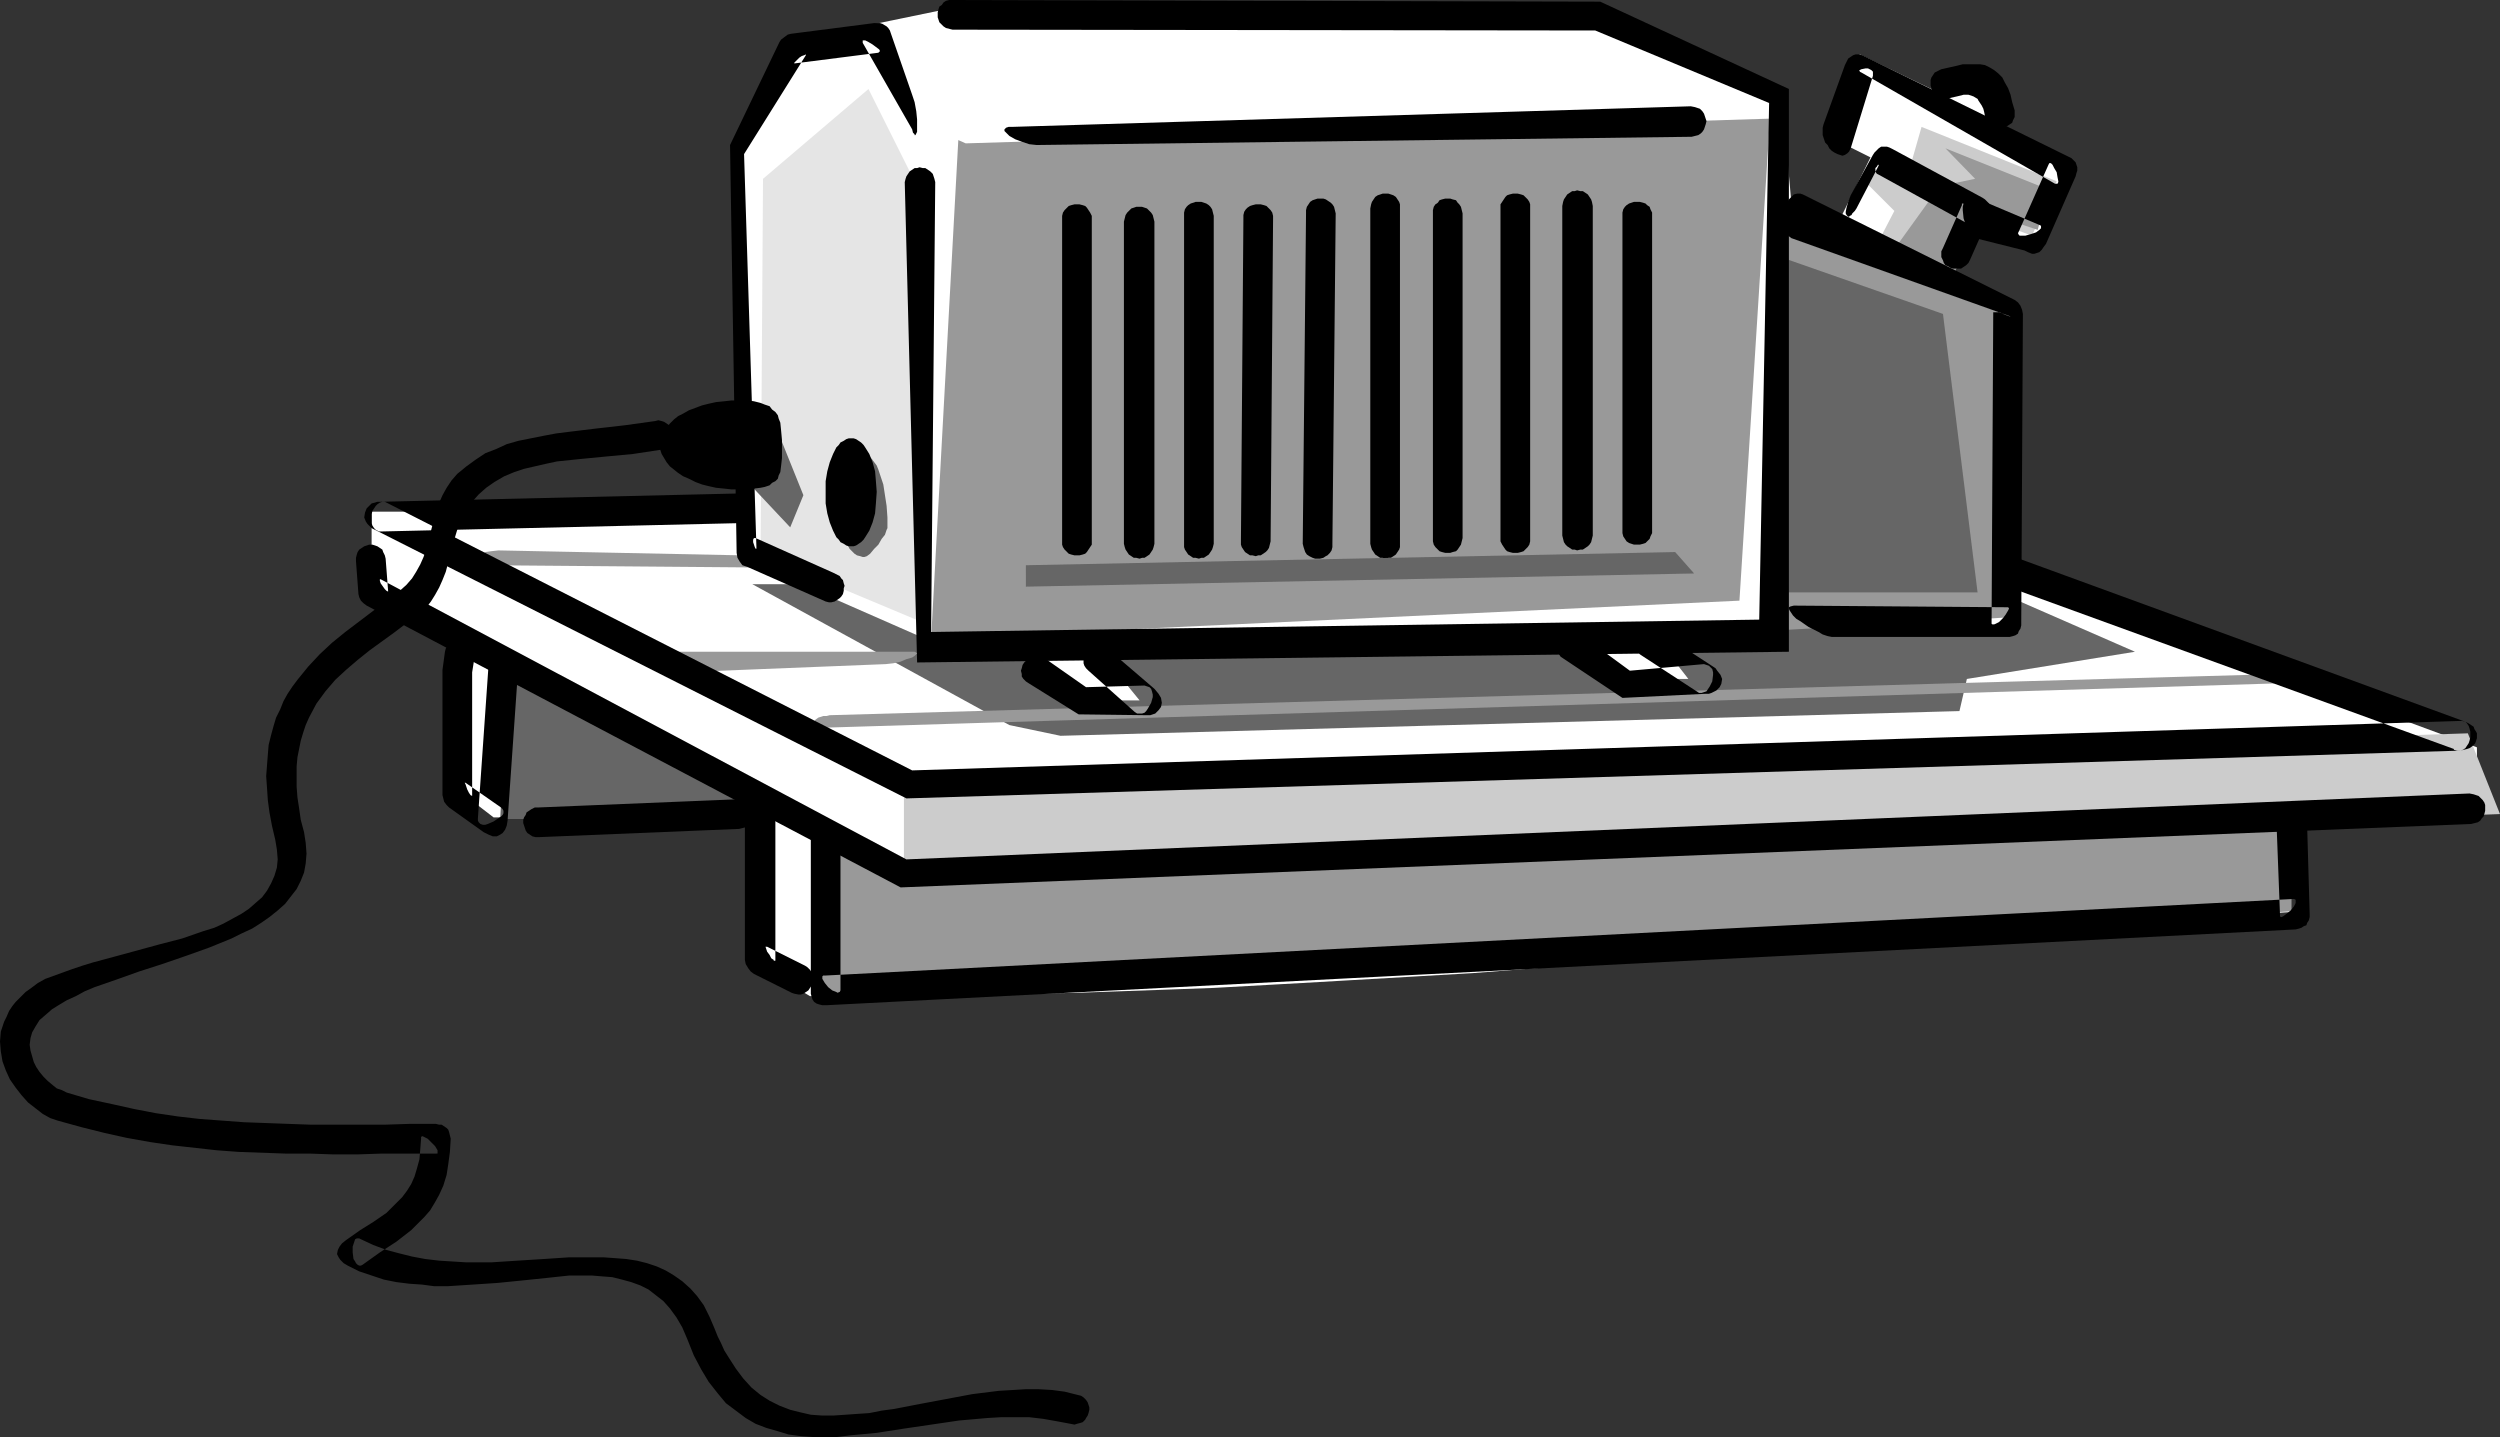 <?xml version="1.0" encoding="UTF-8" standalone="no"?>
<svg
   version="1.0"
   width="129.724mm"
   height="74.565mm"
   id="svg45"
   sodipodi:docname="Power Generator 1.wmf"
   xmlns:inkscape="http://www.inkscape.org/namespaces/inkscape"
   xmlns:sodipodi="http://sodipodi.sourceforge.net/DTD/sodipodi-0.dtd"
   xmlns="http://www.w3.org/2000/svg"
   xmlns:svg="http://www.w3.org/2000/svg">
  <rect width="100%" height="100%" fill="#333333" stroke="none"/>
  <sodipodi:namedview
     id="namedview45"
     pagecolor="#ffffff"
     bordercolor="#000000"
     borderopacity="0.25"
     inkscape:showpageshadow="2"
     inkscape:pageopacity="0.0"
     inkscape:pagecheckerboard="0"
     inkscape:deskcolor="#d1d1d1"
     inkscape:document-units="mm" />
  <defs
     id="defs1">
    <pattern
       id="WMFhbasepattern"
       patternUnits="userSpaceOnUse"
       width="6"
       height="6"
       x="0"
       y="0" />
  </defs>
  <path
     style="fill:#ffffff;fill-opacity:1;fill-rule:evenodd;stroke:none"
     d="m 155.136,8.08 31.35,-6.464 h 128.957 l 33.936,16.483 2.101,23.431 9.05,2.101 6.302,-12.766 -7.434,-3.717 5.333,-16.483 15.352,7.433 7.434,-4.848 5.333,12.281 12.282,7.433 -2.101,4.363 -3.878,11.635 -11.15,-4.848 -7.272,13.251 14.867,4.848 -1.616,50.417 91.789,33.935 v 13.251 h -37.168 l -0.485,0.162 -0.485,0.323 -0.323,0.485 -0.162,0.646 -0.323,1.454 -0.162,0.646 -0.162,0.485 2.586,14.867 -10.342,0.646 -10.019,0.646 -9.858,0.646 -9.534,0.646 -9.534,0.646 -9.211,0.646 -8.888,0.646 -8.888,0.808 -8.726,0.646 -8.726,0.646 -16.806,1.454 -16.645,1.293 -16.483,1.293 -16.483,1.293 -16.645,0.97 -16.806,0.97 -8.726,0.485 -8.726,0.485 -8.888,0.323 -9.05,0.323 -9.211,0.323 -9.373,0.162 -9.534,0.162 -9.858,0.162 -10.181,0.162 h -10.342 -2.747 l -1.616,-0.97 -1.778,-0.646 -1.939,-0.646 -1.778,-0.808 -1.616,-0.808 -0.646,-0.485 -0.646,-0.646 -0.485,-0.646 -0.323,-0.646 -0.323,-0.808 v -0.808 -27.148 H 96.798 l -6.949,-5.333 2.101,-4.201 L 88.88,123.134 72.882,116.347 V 100.349 h 73.851 l -2.747,-71.101 2.747,-6.302 z"
     id="path1" />
  <path
     style="fill:#666666;fill-opacity:1;fill-rule:evenodd;stroke:none"
     d="m 99.707,132.668 -1.616,27.956 h 49.934 v -5.817 l -48.803,-23.754 z"
     id="path2" />
  <path
     style="fill:#999999;fill-opacity:1;fill-rule:evenodd;stroke:none"
     d="m 160.792,163.371 v 32.965 L 449.409,178.722 V 160.139 h -4.202 l -267.933,10.665 -15.352,-6.949 z"
     id="path3" />
  <path
     style="fill:#cccccc;fill-opacity:1;fill-rule:evenodd;stroke:none"
     d="m 177.275,153.837 v 17.452 l 313.019,-11.635 -6.302,-15.836 z"
     id="path4" />
  <path
     style="fill:#e5e5e5;fill-opacity:1;fill-rule:evenodd;stroke:none"
     d="m 149.641,35.066 20.685,-17.614 9.05,18.098 2.586,86.937 -32.805,-13.735 z"
     id="path5" />
  <path
     style="fill:#cccccc;fill-opacity:1;fill-rule:evenodd;stroke:none"
     d="m 376.851,24.885 26.502,10.665 -4.848,10.665 -13.251,-4.848 -7.918,12.119 -10.181,-3.717 4.363,-8.403 -5.333,-5.333 3.717,-5.817 4.686,2.585 z"
     id="path6" />
  <path
     style="fill:#999999;fill-opacity:1;fill-rule:evenodd;stroke:none"
     d="m 381.537,29.087 20.2,8.08 -2.101,7.918 -11.15,-3.717 -5.818,13.735 -12.282,-4.686 10.019,-13.897 6.949,-1.454 z"
     id="path7" />
  <path
     style="fill:#666666;fill-opacity:1;fill-rule:evenodd;stroke:none"
     d="m 157.075,114.57 h -9.534 l 50.419,27.632 10.019,2.101 176.305,-4.848 1.454,-6.302 32.966,-5.333 -24.402,-10.665 v 5.333 h -47.187 v 4.363 h -4.363 l -19.554,-3.878 7.918,10.18 h -12.766 l -9.534,-6.302 h -93.889 l 2.101,2.586 6.464,7.918 h -9.696 l -15.352,-11.15 h -14.867 z"
     id="path8" />
  <path
     style="fill:#999999;fill-opacity:1;fill-rule:evenodd;stroke:none"
     d="m 349.217,43.469 45.571,18.583 v 58.982 l -46.218,2.585 V 42.984 l 4.848,-1.616 z"
     id="path9" />
  <path
     style="fill:#999999;fill-opacity:1;fill-rule:evenodd;stroke:none"
     d="m 189.395,28.117 157.721,-4.848 -5.979,94.532 -158.529,7.433 5.333,-97.764 z"
     id="path10" />
  <path
     style="fill:#000000;fill-opacity:1;fill-rule:evenodd;stroke:none"
     d="m 198.445,24.885 133.158,-4.04 0.808,0.162 0.485,0.162 0.485,0.162 0.485,0.485 0.323,0.485 0.162,0.485 0.162,0.485 0.162,0.485 -0.162,0.646 -0.162,0.485 -0.162,0.485 -0.323,0.485 -0.323,0.323 -0.485,0.323 -0.646,0.162 -0.646,0.162 -128.472,1.616 -1.454,-0.162 -1.454,-0.485 -1.293,-0.485 -1.131,-0.646 -0.323,-0.323 -0.323,-0.323 -0.323,-0.323 v -0.323 l 0.162,-0.162 0.162,-0.162 0.485,-0.162 z"
     id="path11" />
  <path
     style="fill:#000000;fill-opacity:1;fill-rule:evenodd;stroke:none"
     d="m 226.401,43.469 v 63.183 l -0.162,0.646 -0.162,0.485 -0.323,0.485 -0.323,0.485 -0.485,0.323 -0.485,0.323 h -0.485 l -0.485,0.162 -0.646,-0.162 h -0.485 l -0.485,-0.323 -0.485,-0.323 -0.323,-0.485 -0.323,-0.485 -0.162,-0.485 -0.162,-0.646 V 43.469 l 0.162,-0.646 0.162,-0.646 0.323,-0.485 0.323,-0.323 0.485,-0.485 0.485,-0.162 0.485,-0.162 h 1.131 l 0.485,0.162 0.485,0.162 0.485,0.485 0.323,0.323 0.323,0.485 0.162,0.646 z"
     id="path12" />
  <path
     style="fill:#000000;fill-opacity:1;fill-rule:evenodd;stroke:none"
     d="m 238.037,42.337 v 64.314 l -0.162,0.646 -0.162,0.485 -0.323,0.485 -0.323,0.485 -0.485,0.323 -0.485,0.323 h -0.485 l -0.485,0.162 -0.646,-0.162 h -0.485 l -0.485,-0.323 -0.485,-0.323 -0.323,-0.485 -0.323,-0.485 -0.162,-0.485 v -0.646 -64.314 -0.646 l 0.162,-0.646 0.323,-0.485 0.323,-0.323 0.485,-0.323 0.485,-0.162 0.485,-0.162 h 1.131 l 0.485,0.162 0.485,0.162 0.485,0.323 0.323,0.323 0.323,0.485 0.162,0.646 z"
     id="path13" />
  <path
     style="fill:#000000;fill-opacity:1;fill-rule:evenodd;stroke:none"
     d="m 249.672,42.984 -0.485,63.183 -0.162,0.646 -0.162,0.646 -0.323,0.485 -0.323,0.323 -0.485,0.323 -0.485,0.323 h -0.485 l -0.485,0.162 -0.646,-0.162 h -0.485 l -0.485,-0.323 -0.485,-0.323 -0.323,-0.485 -0.323,-0.485 -0.162,-0.485 v -0.808 l 0.485,-63.183 v -0.646 l 0.162,-0.646 0.323,-0.485 0.323,-0.323 0.485,-0.323 0.485,-0.162 0.646,-0.162 h 0.485 0.485 l 0.646,0.162 0.485,0.162 0.323,0.323 0.485,0.485 0.323,0.485 0.162,0.646 z"
     id="path14" />
  <path
     style="fill:#000000;fill-opacity:1;fill-rule:evenodd;stroke:none"
     d="m 261.953,41.853 -0.646,64.799 v 0.646 l -0.162,0.646 -0.323,0.485 -0.485,0.485 -0.323,0.162 -0.485,0.323 -0.646,0.162 h -0.485 -0.485 l -0.485,-0.162 -0.646,-0.323 -0.485,-0.323 -0.323,-0.485 -0.162,-0.485 -0.162,-0.485 -0.162,-0.646 0.646,-64.799 v -0.646 l 0.162,-0.646 0.323,-0.485 0.323,-0.485 0.485,-0.323 0.485,-0.162 0.485,-0.162 h 1.131 l 0.485,0.162 0.485,0.323 0.485,0.323 0.323,0.323 0.323,0.485 0.162,0.646 z"
     id="path15" />
  <path
     style="fill:#000000;fill-opacity:1;fill-rule:evenodd;stroke:none"
     d="m 274.558,40.883 v 65.768 0.646 l -0.162,0.485 -0.323,0.485 -0.323,0.485 -0.485,0.323 -0.485,0.323 h -0.485 l -0.485,0.162 -0.646,-0.162 h -0.485 l -0.485,-0.323 -0.485,-0.323 -0.323,-0.485 -0.323,-0.485 -0.162,-0.485 -0.162,-0.646 V 40.883 l 0.162,-0.808 0.162,-0.485 0.323,-0.485 0.323,-0.485 0.485,-0.323 0.485,-0.162 0.485,-0.162 h 1.131 l 0.485,0.162 0.485,0.162 0.485,0.323 0.323,0.485 0.323,0.485 0.162,0.485 z"
     id="path16" />
  <path
     style="fill:#000000;fill-opacity:1;fill-rule:evenodd;stroke:none"
     d="m 286.84,41.853 v 63.668 l -0.162,0.646 -0.162,0.646 -0.323,0.485 -0.323,0.485 -0.323,0.323 -0.646,0.162 -0.485,0.162 h -0.485 -0.485 l -0.646,-0.162 -0.485,-0.162 -0.323,-0.323 -0.485,-0.485 -0.323,-0.485 -0.162,-0.646 v -0.646 -63.668 -0.646 l 0.162,-0.646 0.323,-0.485 0.485,-0.323 0.323,-0.485 0.485,-0.162 0.646,-0.162 h 0.97 l 0.485,0.162 0.646,0.162 0.323,0.485 0.323,0.323 0.323,0.485 0.162,0.646 z"
     id="path17" />
  <path
     style="fill:#000000;fill-opacity:1;fill-rule:evenodd;stroke:none"
     d="m 300.091,40.883 v 64.637 0.646 l -0.162,0.646 -0.323,0.485 -0.485,0.485 -0.323,0.323 -0.485,0.162 -0.646,0.162 h -0.485 -0.485 l -0.646,-0.162 -0.485,-0.162 -0.323,-0.323 -0.323,-0.485 -0.323,-0.485 -0.323,-0.646 v -0.646 -64.637 -0.808 l 0.323,-0.485 0.323,-0.485 0.323,-0.485 0.323,-0.323 0.485,-0.162 0.646,-0.162 h 0.97 l 0.646,0.162 0.485,0.162 0.323,0.323 0.485,0.485 0.323,0.485 0.162,0.485 z"
     id="path18" />
  <path
     style="fill:#000000;fill-opacity:1;fill-rule:evenodd;stroke:none"
     d="m 312.372,40.398 v 64.637 l -0.162,0.646 -0.162,0.646 -0.323,0.485 -0.323,0.323 -0.485,0.323 -0.485,0.323 h -0.485 l -0.646,0.162 -0.485,-0.162 h -0.485 l -0.485,-0.323 -0.485,-0.323 -0.323,-0.323 -0.323,-0.485 -0.162,-0.646 -0.162,-0.646 V 40.398 l 0.162,-0.808 0.162,-0.485 0.323,-0.485 0.323,-0.485 0.485,-0.323 0.485,-0.323 h 0.485 l 0.485,-0.162 0.646,0.162 h 0.485 l 0.485,0.323 0.485,0.323 0.323,0.485 0.323,0.485 0.162,0.485 z"
     id="path19" />
  <path
     style="fill:#000000;fill-opacity:1;fill-rule:evenodd;stroke:none"
     d="m 324.008,42.337 v 61.567 0.646 l -0.323,0.646 -0.162,0.485 -0.485,0.485 -0.323,0.323 -0.485,0.162 -0.646,0.162 h -0.485 -0.646 l -0.485,-0.162 -0.485,-0.162 -0.485,-0.323 -0.323,-0.485 -0.323,-0.485 -0.162,-0.646 v -0.646 -61.567 -0.646 l 0.162,-0.646 0.323,-0.485 0.323,-0.323 0.485,-0.323 0.485,-0.162 0.485,-0.162 h 1.131 l 0.646,0.162 0.485,0.162 0.323,0.323 0.485,0.323 0.162,0.485 0.323,0.646 z"
     id="path20" />
  <path
     style="fill:#000000;fill-opacity:1;fill-rule:evenodd;stroke:none"
     d="m 353.58,38.136 41.531,20.684 0.646,0.485 0.485,0.646 0.323,0.808 0.162,0.808 -0.323,60.436 v 0.646 l -0.162,0.646 -0.323,0.485 -0.162,0.485 -0.485,0.323 -0.485,0.162 -0.646,0.162 h -0.646 -33.451 -0.808 l -0.808,-0.162 -0.97,-0.323 -0.808,-0.485 -1.939,-0.97 -1.616,-1.131 -0.808,-0.485 -0.646,-0.646 -0.323,-0.485 -0.323,-0.485 -0.162,-0.323 v -0.323 l 0.323,-0.162 0.646,-0.162 41.693,0.323 h 0.323 l 0.162,0.162 v 0.162 l -0.162,0.323 -0.485,0.808 -0.485,0.646 -0.808,0.808 -0.646,0.323 -0.323,0.162 h -0.323 l -0.162,-0.162 v -0.323 l 0.323,-60.436 v -0.323 h 0.162 0.485 0.646 l 0.646,0.323 0.808,0.323 0.485,0.162 h 0.162 0.162 -0.162 L 351.318,46.7 l -0.646,-0.485 -0.323,-0.485 -0.485,-0.646 -0.162,-0.646 -0.162,-0.808 v -0.808 l 0.162,-0.97 0.162,-0.808 0.162,-0.646 0.485,-0.808 0.323,-0.485 0.485,-0.485 0.485,-0.485 0.646,-0.162 h 0.646 z"
     id="path21" />
  <path
     style="fill:#000000;fill-opacity:1;fill-rule:evenodd;stroke:none"
     d="m 362.953,38.298 4.363,-7.918 0.323,-0.485 0.485,-0.485 0.323,-0.323 0.485,-0.323 h 0.485 0.646 l 0.485,0.162 0.646,0.323 17.614,9.534 0.485,0.323 0.485,0.485 0.323,0.323 0.162,0.485 0.162,0.485 v 0.485 l -0.162,0.485 -0.162,0.646 -3.717,8.403 -0.323,0.646 -0.485,0.485 -0.485,0.323 -0.485,0.323 h -0.485 -0.646 -0.485 l -0.485,-0.162 -0.485,-0.323 -0.485,-0.162 -0.323,-0.485 -0.162,-0.485 -0.323,-0.646 v -0.485 -0.646 l 0.323,-0.646 3.717,-8.403 V 39.914 h 0.323 l 0.162,0.162 0.162,0.162 0.485,0.646 0.646,1.778 v 0.808 0.323 l -0.162,0.162 h -0.162 -0.162 l -17.614,-9.696 -0.323,-0.162 -0.162,-0.162 -0.162,-0.485 v -0.485 l 0.323,-0.323 0.162,-0.323 h 0.162 v 0 0.162 l -0.162,0.323 -4.202,8.08 -0.323,0.485 -0.485,0.485 -0.162,0.323 -0.323,0.162 -0.162,0.162 h -0.162 l -0.162,-0.162 -0.162,-0.162 -0.162,-0.323 v -0.323 l 0.162,-0.808 0.323,-1.131 z"
     id="path22" />
  <path
     style="fill:#000000;fill-opacity:1;fill-rule:evenodd;stroke:none"
     d="m 357.62,24.401 4.202,-11.635 0.323,-0.646 0.323,-0.646 0.485,-0.323 0.485,-0.323 0.485,-0.162 h 0.646 l 0.646,0.162 0.646,0.323 39.754,19.553 0.646,0.323 0.485,0.485 0.323,0.323 0.162,0.485 0.162,0.485 V 33.45 l -0.162,0.485 -0.162,0.646 -5.818,13.251 v 0 l -0.485,0.646 -0.323,0.485 -0.485,0.485 -0.485,0.162 -0.485,0.162 h -0.485 l -0.808,-0.323 -0.646,-0.323 -9.696,-2.424 -0.485,-0.485 -0.485,-0.646 -0.485,-0.485 -0.323,-0.808 -0.485,-1.454 -0.162,-1.616 v -0.646 l 0.162,-0.646 0.162,-0.646 0.323,-0.485 0.323,-0.162 0.485,-0.162 h 0.485 l 0.485,0.323 12.605,5.333 0.323,0.162 v 0.323 0.162 l -0.323,0.323 -0.646,0.485 -0.97,0.323 -1.131,0.323 h -0.808 -0.323 l -0.162,-0.162 -0.162,-0.323 0.162,-0.323 5.818,-13.089 0.162,-0.323 h 0.162 0.162 l 0.323,0.323 0.323,0.646 0.485,0.808 0.162,0.97 0.162,0.808 v 0.162 l -0.162,0.323 h -0.162 -0.323 l -37.976,-21.815 -0.323,-0.162 v -0.162 l -0.162,-0.162 h 0.162 l 0.323,-0.162 0.808,-0.162 h 0.485 l 0.646,0.323 0.162,0.162 0.162,0.162 v 0.323 0.485 l -4.363,14.22 -0.323,0.646 -0.323,0.323 -0.485,0.323 -0.485,0.162 -0.485,-0.162 -0.485,-0.162 -0.646,-0.323 -0.485,-0.323 -0.485,-0.485 -0.323,-0.646 -0.485,-0.485 -0.485,-1.454 v -0.646 -0.808 z"
     id="path23" />
  <path
     style="fill:#000000;fill-opacity:1;fill-rule:evenodd;stroke:none"
     d="m 214.12,42.984 v 63.021 0.808 l -0.323,0.485 -0.323,0.485 -0.323,0.485 -0.323,0.323 -0.485,0.162 -0.646,0.162 h -0.97 l -0.646,-0.162 -0.485,-0.162 -0.323,-0.323 -0.485,-0.485 -0.323,-0.485 -0.162,-0.485 v -0.808 -63.021 -0.646 l 0.162,-0.646 0.323,-0.485 0.485,-0.485 0.323,-0.323 0.485,-0.162 0.646,-0.162 h 0.485 0.485 l 0.646,0.162 0.485,0.162 0.323,0.323 0.323,0.485 0.323,0.485 0.323,0.646 z"
     id="path24" />
  <path
     style="fill:#000000;fill-opacity:1;fill-rule:evenodd;stroke:none"
     d="m 75.629,109.56 0.485,6.302 v 0.162 0 l -0.323,-0.162 -0.323,-0.323 -0.808,-1.131 -0.162,-0.485 v -0.323 0 h 0.162 l 103.101,54.942 306.555,-12.927 0.808,0.162 0.485,0.162 0.485,0.162 0.485,0.485 0.323,0.323 0.323,0.485 0.162,0.485 v 0.646 0.485 l -0.162,0.646 -0.162,0.485 -0.323,0.323 -0.323,0.485 -0.485,0.323 -0.646,0.162 -0.646,0.162 -308.009,12.443 -104.717,-55.265 -0.646,-0.485 -0.485,-0.485 -0.323,-0.646 -0.162,-0.646 -0.485,-6.464 v -0.646 l 0.162,-0.646 0.162,-0.485 0.323,-0.485 0.485,-0.323 0.485,-0.323 0.485,-0.162 0.485,-0.162 h 0.646 l 0.485,0.162 0.485,0.162 0.485,0.323 0.485,0.323 0.162,0.485 0.323,0.646 z"
     id="path25" />
  <path
     style="fill:#000000;fill-opacity:1;fill-rule:evenodd;stroke:none"
     d="m 380.729,13.574 1.454,-0.323 1.454,-0.323 1.293,-0.323 h 1.293 1.131 0.97 l 0.97,0.162 0.97,0.485 0.808,0.485 0.808,0.646 0.808,0.808 0.485,0.97 0.646,1.131 0.485,1.293 0.323,1.454 0.485,1.616 v 0.808 0.485 l -0.323,0.646 -0.162,0.485 -0.485,0.323 -0.485,0.323 -0.485,0.162 -0.485,0.323 h -1.131 l -0.485,-0.162 -0.485,-0.323 -0.485,-0.323 -0.323,-0.323 -0.323,-0.646 -0.162,-0.646 -0.162,-0.808 -0.162,-0.646 -0.323,-0.646 -0.323,-0.485 -0.323,-0.485 -0.162,-0.323 -0.808,-0.485 -0.97,-0.323 h -0.97 l -1.293,0.323 -1.454,0.323 -0.646,0.162 h -0.646 l -0.485,-0.162 -0.646,-0.323 -0.323,-0.323 -0.323,-0.323 -0.323,-0.485 -0.162,-0.485 -0.162,-0.485 v -0.646 -0.485 l 0.162,-0.485 0.323,-0.485 0.323,-0.485 0.646,-0.323 z"
     id="path26" />
  <path
     style="fill:#000000;fill-opacity:1;fill-rule:evenodd;stroke:none"
     d="m 164.832,164.502 v 29.733 l -0.162,0.323 h -0.162 l -0.162,0.162 -0.323,-0.162 -0.808,-0.323 -0.808,-0.646 -0.646,-0.808 -0.485,-0.808 v -0.162 -0.323 l 0.162,-0.162 h 0.323 l 288.132,-15.028 0.323,0.162 v 0.162 0.162 0.323 l -0.323,0.646 -0.646,0.808 -0.808,0.646 -0.646,0.485 -0.323,0.162 h -0.162 l -0.162,-0.162 v -0.323 l -0.646,-16.967 0.162,-0.646 v -0.646 l 0.323,-0.485 0.323,-0.485 0.485,-0.162 0.485,-0.323 0.646,-0.162 h 0.485 0.485 l 0.485,0.162 0.485,0.162 0.485,0.323 0.485,0.323 0.323,0.485 0.162,0.646 0.162,0.646 0.485,16.967 v 0.646 l -0.162,0.646 -0.323,0.485 -0.162,0.485 -0.485,0.162 -0.485,0.323 -0.485,0.162 -0.646,0.162 -288.132,14.867 h -0.808 l -0.646,-0.162 -0.485,-0.162 -0.485,-0.323 -0.323,-0.485 -0.162,-0.485 -0.162,-0.646 v -0.646 -29.733 -0.808 l 0.162,-0.485 0.323,-0.485 0.323,-0.485 0.485,-0.323 0.485,-0.162 0.485,-0.162 0.646,-0.162 0.485,0.162 0.485,0.162 0.485,0.162 0.485,0.323 0.323,0.485 0.323,0.485 0.162,0.485 z"
     id="path27" />
  <path
     style="fill:#000000;fill-opacity:1;fill-rule:evenodd;stroke:none"
     d="m 152.065,158.038 v 30.218 0.162 h -0.162 -0.162 v -0.162 l -0.485,-0.323 -0.323,-0.646 -0.485,-0.646 -0.162,-0.485 -0.162,-0.485 h 0.162 0.162 l 7.434,3.717 0.485,0.323 0.485,0.485 0.323,0.485 0.162,0.646 0.162,0.485 v 0.485 l -0.162,0.485 -0.162,0.485 -0.323,0.485 -0.323,0.485 -0.485,0.323 -0.485,0.323 -0.485,0.162 h -0.485 l -0.808,-0.162 -0.485,-0.162 -7.434,-3.717 -0.646,-0.485 -0.485,-0.646 -0.485,-0.808 -0.162,-0.808 v -30.218 l 0.162,-0.646 0.162,-0.646 0.323,-0.485 0.323,-0.323 0.485,-0.323 0.485,-0.323 0.485,-0.162 h 1.131 l 0.485,0.162 0.646,0.323 0.323,0.323 0.323,0.323 0.323,0.485 0.162,0.646 z"
     id="path28" />
  <path
     style="fill:#000000;fill-opacity:1;fill-rule:evenodd;stroke:none"
     d="m 93.081,128.79 -0.485,3.07 v 24.077 0.162 0 l -0.323,-0.162 -0.323,-0.485 -0.323,-0.646 -0.162,-0.485 -0.162,-0.485 -0.162,-0.323 v 0 h 0.162 l 6.949,4.848 0.323,0.323 0.162,0.323 v 0.485 l -0.162,0.323 -0.323,0.323 -0.485,0.323 -0.97,0.646 -1.131,0.485 -0.485,0.162 h -0.485 l -0.485,-0.162 -0.323,-0.323 -0.162,-0.323 v -0.485 l 2.101,-30.218 0.162,-0.646 0.162,-0.485 0.323,-0.485 0.323,-0.485 0.485,-0.323 0.485,-0.162 0.646,-0.162 h 0.485 l 0.485,0.162 0.646,0.162 0.485,0.323 0.323,0.323 0.323,0.485 0.323,0.485 0.162,0.646 v 0.646 l -2.101,30.218 -0.162,0.97 -0.323,0.808 -0.485,0.646 -0.485,0.323 -0.646,0.323 h -0.808 l -0.808,-0.323 -0.97,-0.485 -6.787,-4.848 -0.485,-0.485 -0.485,-0.646 -0.162,-0.646 -0.162,-0.646 v 0 -24.562 l 0.485,-3.555 0.162,-0.646 0.323,-0.485 0.323,-0.485 0.485,-0.323 0.485,-0.162 0.646,-0.162 0.485,-0.162 0.485,0.162 h 0.485 l 0.485,0.323 0.485,0.323 0.485,0.323 0.323,0.485 0.162,0.485 0.162,0.646 z"
     id="path29" />
  <path
     style="fill:#000000;fill-opacity:1;fill-rule:evenodd;stroke:none"
     d="m 105.525,158.361 39.269,-1.616 0.646,0.162 h 0.646 l 0.485,0.323 0.323,0.323 0.485,0.485 0.162,0.485 0.162,0.485 0.162,0.485 -0.162,0.646 v 0.485 l -0.323,0.485 -0.162,0.485 -0.485,0.323 -0.485,0.323 -0.646,0.162 -0.646,0.162 -39.269,1.616 h -0.646 l -0.646,-0.162 -0.485,-0.323 -0.485,-0.323 -0.323,-0.485 -0.162,-0.485 -0.162,-0.485 -0.162,-0.485 v -0.646 l 0.162,-0.485 0.323,-0.485 0.162,-0.485 0.485,-0.323 0.485,-0.323 0.646,-0.323 z"
     id="path30" />
  <path
     style="fill:#666666;fill-opacity:1;fill-rule:evenodd;stroke:none"
     d="m 349.217,50.417 31.835,11.15 6.787,54.619 h -38.622 z"
     id="path31" />
  <path
     style="fill:#666666;fill-opacity:1;fill-rule:evenodd;stroke:none"
     d="m 201.192,110.853 127.341,-2.585 3.717,4.201 -131.057,2.585 z"
     id="path32" />
  <path
     style="fill:#666666;fill-opacity:1;fill-rule:evenodd;stroke:none"
     d="m 152.227,83.867 5.333,13.251 -2.586,6.302 -7.434,-7.918 z"
     id="path33" />
  <path
     style="fill:#666666;fill-opacity:1;fill-rule:evenodd;stroke:none"
     d="m 169.841,89.199 0.646,0.323 0.485,0.485 0.485,0.646 0.485,0.646 0.323,0.808 0.323,0.97 0.646,1.939 0.323,2.101 0.323,2.101 0.162,2.262 v 1.939 0.162 l -0.162,0.323 -0.323,0.97 -0.646,0.808 -0.646,1.131 -0.808,0.808 -0.808,0.97 -0.646,0.485 -0.485,0.162 h -0.323 l -0.485,-0.162 -0.646,-0.162 -0.485,-0.323 -0.485,-0.485 -0.485,-0.485 -0.323,-0.646 -0.162,-0.485 v -0.485 -1.131 l 0.162,-1.131 0.323,-2.262 0.646,-1.939 0.646,-1.939 0.808,-1.939 0.485,-1.939 0.485,-2.262 V 90.331 Z"
     id="path34" />
  <path
     style="fill:#000000;fill-opacity:1;fill-rule:evenodd;stroke:none"
     d="m 129.441,87.26 v -0.97 l 0.323,-0.808 0.485,-0.97 0.485,-0.646 0.646,-0.808 0.808,-0.808 0.808,-0.646 0.97,-0.485 1.131,-0.646 1.293,-0.485 1.293,-0.485 1.293,-0.323 1.454,-0.323 1.616,-0.162 1.454,-0.162 h 1.616 1.616 l 1.131,0.162 1.293,0.323 0.808,0.323 0.97,0.323 0.485,0.646 0.646,0.485 0.485,0.646 0.162,0.646 0.323,0.808 0.162,1.616 0.162,1.778 v 1.778 1.778 l -0.162,1.454 -0.162,1.293 -0.323,0.646 -0.162,0.646 -0.485,0.485 -0.646,0.323 -0.485,0.485 -0.97,0.323 -0.808,0.162 -1.293,0.162 -1.131,0.162 h -1.616 -1.616 l -1.454,-0.162 -1.616,-0.162 -1.454,-0.323 -1.293,-0.323 -1.293,-0.485 -1.293,-0.646 -1.131,-0.485 -0.97,-0.646 -0.808,-0.646 -0.808,-0.646 -0.646,-0.808 -0.485,-0.808 -0.485,-0.808 -0.323,-0.97 z"
     id="path35" />
  <path
     style="fill:#000000;fill-opacity:1;fill-rule:evenodd;stroke:none"
     d="M 161.923,96.471 V 94.37 l 0.323,-1.939 0.485,-1.778 0.646,-1.616 0.646,-1.293 0.485,-0.485 0.323,-0.485 0.646,-0.323 0.485,-0.323 0.485,-0.162 h 0.485 0.485 l 0.485,0.162 0.485,0.323 0.485,0.323 0.485,0.485 0.323,0.485 0.808,1.293 0.646,1.616 0.485,1.778 0.162,1.939 0.162,2.101 -0.162,2.262 -0.162,1.939 -0.485,1.778 -0.646,1.616 -0.808,1.293 -0.323,0.485 -0.485,0.485 -0.485,0.323 -0.485,0.323 -0.485,0.162 h -0.485 -0.485 l -0.485,-0.162 -0.485,-0.323 -0.646,-0.323 -0.323,-0.485 -0.485,-0.485 -0.646,-1.293 -0.646,-1.616 -0.485,-1.778 -0.323,-1.939 z"
     id="path36" />
  <path
     style="fill:#000000;fill-opacity:1;fill-rule:evenodd;stroke:none"
     d="M 186.809,0 313.827,0.323 350.833,17.452 v 110.368 l -170.973,2.101 -2.424,-94.209 0.162,-0.646 0.162,-0.485 0.323,-0.485 0.323,-0.485 0.485,-0.323 0.485,-0.323 h 0.485 l 0.485,-0.162 0.646,0.162 h 0.485 l 0.485,0.323 0.485,0.323 0.485,0.485 0.162,0.485 0.162,0.485 0.162,0.646 -0.808,88.23 162.408,-2.424 1.939,-101.319 -34.098,-14.22 -126.048,-0.162 -0.646,-0.162 -0.646,-0.162 -0.485,-0.323 -0.323,-0.323 -0.485,-0.485 -0.162,-0.485 -0.162,-0.485 V 2.424 l 0.162,-0.646 0.162,-0.485 0.485,-0.323 0.323,-0.485 0.485,-0.323 L 186.163,0 Z"
     id="path37" />
  <path
     style="fill:#999999;fill-opacity:1;fill-rule:evenodd;stroke:none"
     d="m 162.731,140.263 289.91,-8.241 h 0.646 l 0.485,0.162 h 0.323 l 0.162,0.162 v 0 l -0.162,0.162 -0.162,0.162 -0.485,0.162 -0.808,0.323 -1.293,0.485 -1.293,0.162 -1.454,0.162 -286.193,8.726 h -0.808 -0.485 l -0.485,-0.162 h -0.323 l -0.323,-0.323 -0.162,-0.162 -0.162,-0.162 v -0.162 l 0.162,-0.485 0.646,-0.485 0.485,-0.162 0.485,-0.162 h 0.646 z"
     id="path38" />
  <path
     style="fill:#999999;fill-opacity:1;fill-rule:evenodd;stroke:none"
     d="m 129.441,127.82 h 48.803 0.646 0.485 l 0.323,0.162 0.162,0.162 -0.162,0.162 -0.162,0.162 -0.162,0.162 -0.485,0.323 -1.131,0.323 -1.131,0.485 -1.454,0.323 -1.454,0.162 -40.4,1.616 h -0.808 l -0.646,-0.162 -1.454,-0.323 -1.131,-0.646 -0.808,-0.808 -0.323,-0.323 -0.162,-0.323 -0.162,-0.485 v -0.162 l 0.162,-0.323 0.323,-0.162 0.485,-0.323 z"
     id="path39" />
  <path
     style="fill:#999999;fill-opacity:1;fill-rule:evenodd;stroke:none"
     d="m 97.768,107.944 55.59,1.131 h 0.646 0.646 l 0.646,0.162 0.323,0.162 0.485,0.162 0.162,0.323 0.162,0.162 0.162,0.162 v 0.323 l -0.162,0.162 -0.162,0.162 -0.323,0.162 -0.323,0.162 -0.485,0.162 h -0.646 -0.646 l -57.853,-0.485 h -0.646 l -0.485,-0.162 -0.485,-0.162 -0.323,-0.162 -0.162,-0.323 v -0.162 -0.323 -0.162 l 0.485,-0.485 0.808,-0.646 1.131,-0.162 z"
     id="path40" />
  <path
     style="fill:#000000;fill-opacity:1;fill-rule:evenodd;stroke:none"
     d="m 144.309,102.612 -69.326,1.616 h -0.646 l -0.646,-0.323 -0.323,-0.323 -0.323,-0.485 -0.162,-0.485 v -0.485 -1.293 l 0.162,-0.646 0.323,-0.485 0.323,-0.485 0.323,-0.323 0.485,-0.323 0.485,-0.162 h 0.485 l 0.646,0.323 102.777,52.356 303.484,-9.696 h 0.485 l 0.646,0.162 0.323,0.323 0.323,0.485 0.162,0.485 0.162,0.646 v 1.131 l -0.162,0.646 -0.162,0.485 -0.323,0.485 -0.323,0.485 -0.485,0.323 -0.485,0.162 h -0.646 l -0.646,-0.162 v -0.162 l -87.102,-31.672 -0.485,-0.323 -0.485,-0.485 -0.485,-0.485 -0.162,-0.485 -0.162,-0.485 v -0.485 -0.646 l 0.323,-0.485 0.162,-0.485 0.808,-0.808 0.485,-0.323 0.485,-0.162 h 0.485 0.646 l 0.646,0.162 87.102,31.834 0.646,0.323 0.485,0.323 0.485,0.323 0.162,0.485 0.323,0.485 0.162,0.323 v 0.97 l -0.162,0.485 -0.162,0.485 -0.323,0.323 -0.323,0.323 -0.485,0.323 -0.485,0.162 -0.646,0.162 -0.646,0.162 -304.777,9.372 -104.232,-52.679 -0.646,-0.323 -0.485,-0.485 -0.323,-0.323 -0.323,-0.485 -0.323,-0.808 0.162,-0.97 0.323,-0.808 0.323,-0.323 0.323,-0.323 0.323,-0.323 0.646,-0.162 0.485,-0.162 h 0.646 l 69.65,-1.616 h 0.646 l 0.646,0.162 0.485,0.323 0.323,0.323 0.485,0.485 0.162,0.485 0.162,0.485 v 0.646 0.485 l -0.162,0.485 -0.162,0.646 -0.323,0.323 -0.485,0.323 -0.485,0.323 -0.485,0.323 z"
     id="path41" />
  <path
     style="fill:#000000;fill-opacity:1;fill-rule:evenodd;stroke:none"
     d="M 178.891,25.37 169.195,8.403 V 8.08 7.918 h 0.485 l 0.646,0.323 0.808,0.485 0.646,0.485 0.646,0.485 0.162,0.323 v 0 l -0.162,0.162 -0.162,0.162 -16.483,2.101 v 0 -0.162 l 0.162,-0.162 0.323,-0.323 0.485,-0.485 0.485,-0.323 0.485,-0.162 0.323,-0.162 v 0.162 l -12.12,19.391 2.424,77.08 v 0.162 0.162 h -0.162 l -0.162,-0.323 -0.162,-0.485 -0.162,-0.485 v -0.485 l 0.162,-0.323 h 0.162 0.162 l 15.19,6.787 0.646,0.323 0.646,0.323 0.323,0.485 0.323,0.323 0.162,0.646 0.162,0.485 -0.162,0.485 v 0.485 l -0.162,0.646 -0.323,0.485 -0.323,0.323 -0.485,0.323 -0.485,0.323 -0.646,0.162 h -0.485 l -0.646,-0.162 -15.352,-6.787 -0.97,-0.323 -0.485,-0.646 -0.485,-0.808 -0.162,-0.97 -1.293,-79.989 9.696,-20.199 0.323,-0.485 0.646,-0.485 0.646,-0.485 0.646,-0.162 16.322,-2.101 h 1.131 l 0.485,0.162 0.808,0.485 0.323,0.323 0.323,0.485 0.162,0.485 4.202,12.119 0.485,1.454 0.323,1.778 0.162,1.616 v 1.454 0.485 0.485 l -0.162,0.323 -0.162,0.323 h -0.162 v -0.162 l -0.323,-0.323 z"
     id="path42" />
  <path
     style="fill:#000000;fill-opacity:1;fill-rule:evenodd;stroke:none"
     d="m 204.909,129.113 8.08,5.656 11.474,-0.323 0.485,0.162 0.485,0.162 0.323,0.323 0.162,0.485 0.162,0.646 v 0.485 l -0.323,1.131 -0.646,1.131 -0.323,0.485 -0.323,0.323 -0.485,0.162 h -0.485 -0.485 l -0.485,-0.323 -9.05,-8.08 -0.485,-0.485 -0.323,-0.485 -0.162,-0.485 v -0.646 -0.485 l 0.162,-0.485 0.323,-0.485 0.323,-0.485 0.323,-0.485 0.485,-0.162 0.485,-0.323 h 0.485 0.646 0.646 l 0.485,0.323 0.485,0.485 9.05,7.756 0.808,0.97 0.485,0.808 0.162,0.97 -0.162,0.808 -0.485,0.646 -0.646,0.646 -0.97,0.323 h -1.131 l -12.928,-0.162 -9.858,-6.141 -0.485,-0.323 -0.485,-0.485 -0.323,-0.485 v -0.485 l -0.162,-0.646 0.162,-0.485 0.162,-0.646 0.323,-0.485 0.323,-0.323 0.323,-0.485 0.485,-0.323 0.485,-0.162 h 0.646 0.485 l 0.646,0.162 z"
     id="path43" />
  <path
     style="fill:#000000;fill-opacity:1;fill-rule:evenodd;stroke:none"
     d="m 309.948,124.427 9.696,7.11 14.544,-1.293 0.485,0.162 0.485,0.162 0.323,0.323 0.323,0.323 0.162,0.646 v 0.485 l -0.162,1.293 -0.485,0.97 -0.323,0.485 -0.323,0.485 -0.485,0.162 -0.485,0.162 h -0.485 l -0.485,-0.323 -10.666,-6.949 -0.485,-0.323 -0.323,-0.485 -0.323,-0.485 -0.162,-0.646 v -0.485 -0.485 l 0.162,-0.646 0.323,-0.323 0.323,-0.485 0.323,-0.485 1.131,-0.485 h 0.485 0.485 l 0.646,0.162 0.646,0.323 10.666,6.949 0.485,0.323 0.323,0.485 0.646,0.808 0.323,0.808 -0.162,0.97 -0.323,0.646 -0.646,0.646 -0.97,0.485 -0.485,0.162 h -0.646 l -16.322,0.808 -11.635,-7.756 -0.485,-0.323 -0.323,-0.485 -0.323,-0.485 -0.162,-0.646 v -0.485 l 0.162,-0.646 0.162,-0.485 0.323,-0.485 0.323,-0.323 0.485,-0.485 0.485,-0.323 0.485,-0.162 h 0.646 0.485 l 0.485,0.162 z"
     id="path44" />
  <path
     style="fill:#000000;fill-opacity:1;fill-rule:evenodd;stroke:none"
     d="m 129.441,88.23 -5.333,0.808 -5.171,0.485 -5.01,0.485 -4.686,0.485 -2.262,0.485 -2.101,0.485 -2.101,0.485 -1.939,0.646 -1.939,0.808 -1.939,1.131 -1.616,1.131 -1.454,1.293 -1.293,1.454 -0.97,1.454 -0.808,1.454 -0.808,1.454 -0.485,1.616 -0.485,1.616 -0.808,3.07 -0.808,3.07 -0.646,1.616 -0.646,1.454 -0.808,1.454 -0.808,1.293 -1.131,1.454 -1.454,1.131 -4.686,3.555 -4.686,3.393 -2.424,1.939 -2.262,1.939 -2.101,1.939 -1.939,2.262 -1.778,2.424 -1.454,2.747 -0.646,1.454 -0.485,1.454 -0.485,1.616 -0.323,1.616 -0.323,1.616 -0.162,1.778 v 1.939 2.101 l 0.162,2.101 0.323,2.101 0.323,2.262 0.646,2.424 0.323,2.101 0.162,2.101 -0.162,1.939 -0.323,1.778 -0.646,1.616 -0.808,1.616 -1.131,1.454 -1.131,1.454 -1.454,1.293 -1.616,1.293 -1.616,1.131 -1.778,1.131 -2.101,0.97 -1.939,0.97 -4.363,1.778 -4.525,1.616 -4.686,1.616 -4.525,1.454 -4.525,1.616 -4.202,1.454 -1.939,0.808 -1.778,0.97 -1.778,0.808 -1.616,0.97 -1.293,0.808 -1.293,1.131 -1.131,0.97 -0.808,1.293 -0.646,1.131 -0.323,1.131 -0.162,1.293 0.162,1.131 0.323,1.131 0.323,1.131 0.485,0.97 0.646,0.97 0.808,0.97 0.808,0.808 0.97,0.808 0.808,0.646 0.97,0.323 0.97,0.485 4.363,1.293 4.525,0.97 4.363,0.97 4.202,0.808 4.363,0.646 4.202,0.485 4.363,0.323 4.363,0.323 4.363,0.162 4.363,0.162 4.525,0.162 h 14.221 l 5.01,-0.162 h 5.171 l 0.646,0.162 h 0.485 l 0.485,0.323 0.485,0.323 0.323,0.323 0.162,0.485 0.162,0.646 0.162,0.646 -0.162,2.585 -0.323,2.424 -0.323,2.101 -0.646,2.101 -0.808,1.778 -0.808,1.454 -0.97,1.616 -1.131,1.293 -1.293,1.293 -1.293,1.293 -2.909,2.262 -3.232,2.101 -3.394,2.424 -0.323,0.162 h -0.323 l -0.323,-0.162 -0.323,-0.323 -0.162,-0.323 -0.323,-0.485 -0.162,-1.293 v -1.131 l 0.323,-0.97 0.162,-0.485 0.323,-0.162 h 0.485 l 0.323,0.162 2.424,1.131 2.586,0.97 2.424,0.646 2.586,0.646 2.586,0.485 2.747,0.323 2.586,0.162 2.586,0.162 h 5.171 l 5.01,-0.323 5.171,-0.323 4.848,-0.323 h 4.686 2.262 l 2.262,0.162 2.101,0.162 2.101,0.323 1.939,0.485 1.939,0.646 1.778,0.808 1.616,0.97 1.616,1.131 1.616,1.454 1.293,1.454 1.293,1.778 1.131,2.262 0.97,2.262 0.646,1.616 0.646,1.293 0.646,1.454 0.808,1.293 1.454,2.262 1.454,1.939 1.616,1.778 1.778,1.454 1.778,1.131 1.939,0.97 2.101,0.808 1.939,0.485 2.101,0.485 2.262,0.162 h 2.101 l 2.424,-0.162 2.262,-0.162 2.424,-0.162 2.424,-0.485 2.424,-0.323 5.01,-0.97 5.171,-0.97 5.171,-0.97 5.171,-0.646 2.747,-0.162 2.586,-0.162 h 2.424 l 2.747,0.162 2.424,0.323 2.586,0.646 0.646,0.162 0.485,0.323 0.485,0.485 0.323,0.485 0.162,0.485 0.162,0.485 v 0.485 l -0.162,0.646 -0.162,0.485 -0.323,0.485 -0.162,0.323 -0.485,0.485 -0.485,0.162 -0.646,0.162 -0.485,0.162 -0.808,-0.162 -2.586,-0.485 -2.747,-0.485 -2.747,-0.323 h -2.747 -2.747 l -2.747,0.162 -5.494,0.485 -5.494,0.808 -5.494,0.808 -5.171,0.808 -5.171,0.485 -2.586,0.323 h -2.424 -2.424 l -2.262,-0.162 -2.424,-0.323 -2.101,-0.646 -2.262,-0.646 -2.101,-0.808 -1.939,-1.131 -1.939,-1.454 -1.939,-1.454 -1.616,-1.939 -1.778,-2.262 -1.454,-2.424 -1.454,-2.747 -0.646,-1.616 -0.646,-1.616 -0.97,-2.262 -1.131,-1.939 -1.293,-1.778 -1.293,-1.454 -1.454,-1.131 -1.454,-1.131 -1.616,-0.808 -1.778,-0.646 -1.778,-0.485 -1.939,-0.485 -2.101,-0.162 -1.939,-0.162 h -2.101 -2.262 l -4.525,0.485 -4.686,0.485 -4.848,0.485 -4.848,0.323 -5.01,0.323 h -2.586 l -2.424,-0.323 -2.424,-0.162 -2.586,-0.323 -2.424,-0.485 -2.424,-0.808 -2.424,-0.808 -2.262,-1.131 -0.808,-0.485 -0.646,-0.646 -0.323,-0.485 -0.323,-0.646 0.162,-0.808 0.323,-0.646 0.485,-0.646 0.808,-0.646 2.747,-1.939 2.586,-1.616 2.586,-1.778 1.131,-1.131 0.97,-0.97 0.97,-0.97 0.97,-1.293 0.808,-1.293 0.646,-1.454 0.485,-1.616 0.485,-1.778 0.162,-1.939 0.162,-2.101 v -0.323 l 0.162,-0.162 h 0.162 l 0.323,0.162 0.646,0.323 0.808,0.808 0.646,0.646 0.485,0.808 v 0.323 0.162 0.162 H 85.486 74.982 l -4.848,0.162 h -4.848 l -4.686,-0.162 h -4.686 l -4.525,-0.162 -4.525,-0.162 -4.363,-0.323 -4.363,-0.485 -4.363,-0.485 -4.363,-0.646 -4.525,-0.808 -4.363,-0.97 -4.525,-1.131 -4.686,-1.293 L 9.858,219.282 8.403,218.474 6.949,217.343 5.494,216.212 4.202,214.757 3.07,213.303 1.939,211.687 1.131,209.91 0.485,208.132 0.162,206.193 0,204.254 l 0.162,-1.939 0.323,-0.97 0.323,-0.97 0.485,-0.97 0.485,-1.131 0.646,-0.97 0.646,-0.808 0.97,-0.97 0.97,-0.97 1.131,-0.808 1.293,-0.97 1.454,-0.808 1.778,-0.646 1.778,-0.646 1.778,-0.646 1.939,-0.646 2.101,-0.646 4.202,-1.131 8.888,-2.424 4.363,-1.131 4.202,-1.454 2.101,-0.646 1.778,-0.808 1.778,-0.97 1.778,-0.97 1.454,-0.97 1.293,-1.131 1.293,-1.131 0.97,-1.293 0.808,-1.454 0.646,-1.454 0.485,-1.616 0.162,-1.616 -0.162,-1.939 -0.323,-1.939 -0.646,-2.747 -0.485,-2.586 -0.323,-2.424 -0.162,-2.424 -0.162,-2.262 0.162,-2.101 0.162,-2.101 0.162,-1.939 0.485,-1.939 0.485,-1.778 0.485,-1.616 0.808,-1.616 0.646,-1.616 0.808,-1.454 0.97,-1.454 0.97,-1.293 2.101,-2.585 2.262,-2.424 2.424,-2.262 2.586,-2.101 5.333,-4.04 5.171,-3.878 1.454,-1.293 1.131,-1.293 0.808,-1.293 0.808,-1.454 0.646,-1.454 0.485,-1.454 0.808,-3.07 0.808,-3.07 0.97,-3.07 0.646,-1.454 0.808,-1.454 0.97,-1.454 1.131,-1.293 1.778,-1.454 1.778,-1.293 1.939,-1.293 2.101,-0.808 2.101,-0.97 2.262,-0.646 2.424,-0.485 2.424,-0.485 2.586,-0.485 2.586,-0.323 5.333,-0.646 2.909,-0.323 2.747,-0.323 5.818,-0.808 0.646,-0.162 0.646,0.162 0.485,0.162 0.485,0.323 0.485,0.323 0.162,0.485 0.323,0.485 0.162,0.646 v 0.97 l -0.162,0.646 -0.323,0.485 -0.323,0.323 -0.485,0.485 -0.485,0.162 z"
     id="path45" />
</svg>
